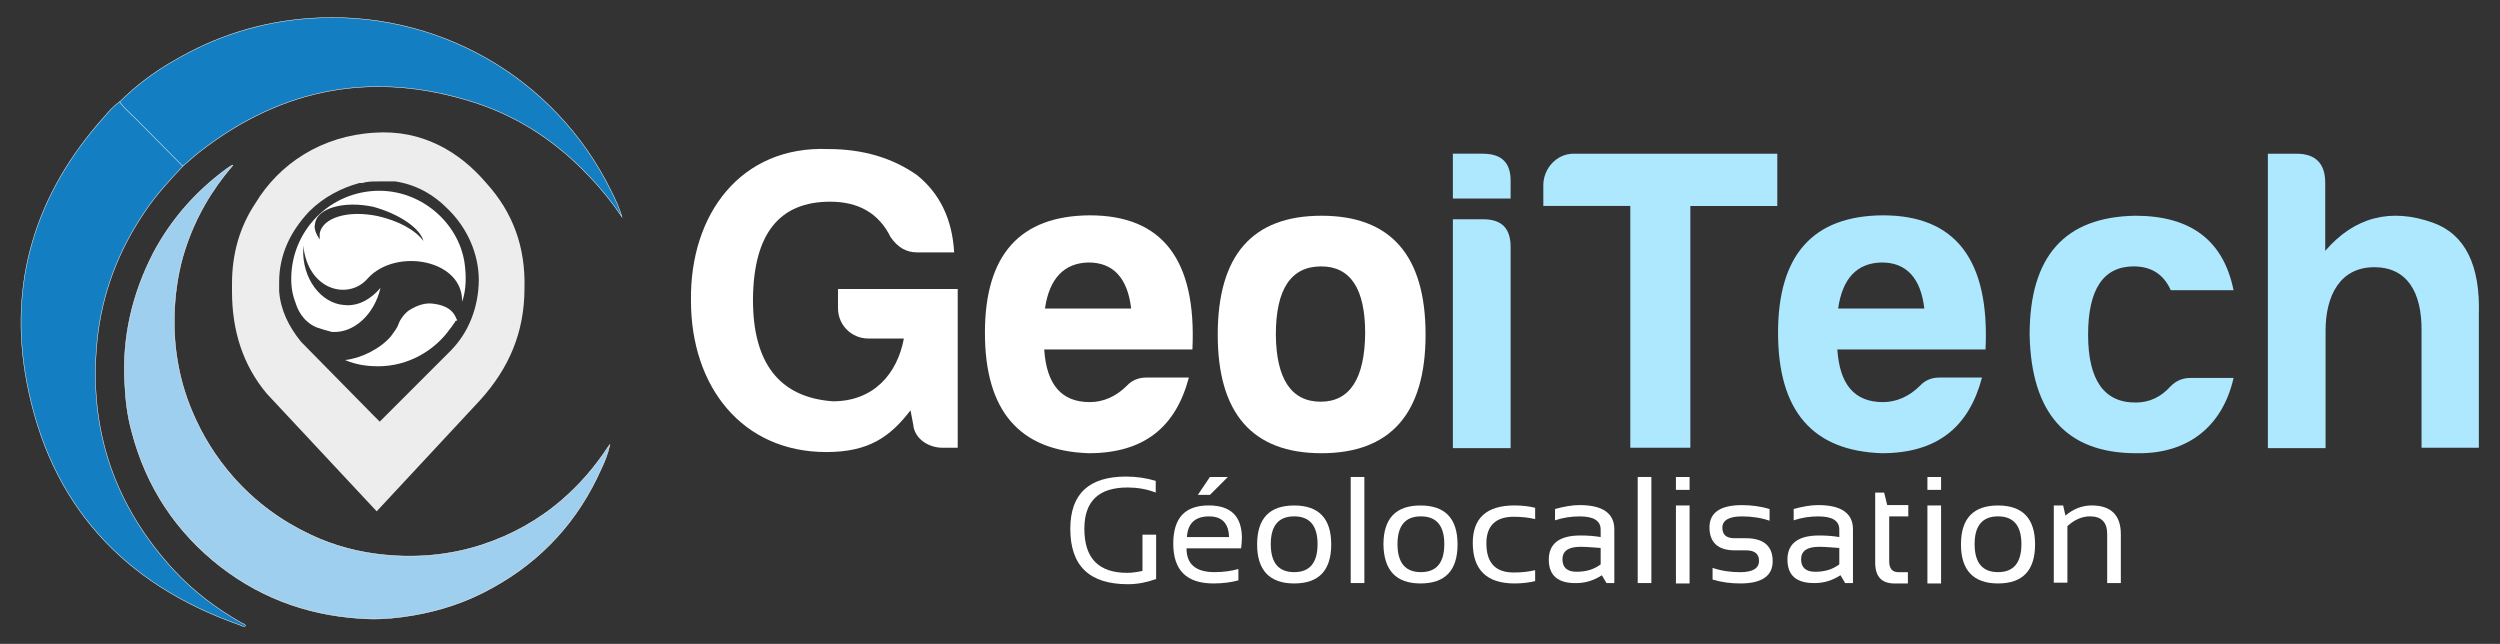 <?xml version="1.0" encoding="utf-8"?>
<!-- Generator: Adobe Illustrator 19.0.0, SVG Export Plug-In . SVG Version: 6.00 Build 0)  -->
<svg version="1.1" id="Calque_1" xmlns="http://www.w3.org/2000/svg" xmlns:xlink="http://www.w3.org/1999/xlink" x="0px" y="0px"
	 viewBox="2482 -616.8 5566.9 1433.7" style="enable-background:new 2482 -616.8 5566.9 1433.7;" xml:space="preserve">
<rect x="2482" y="-616.8" width="5566.9" height="1433.7" fill="#333333" stroke="none"/>
<style type="text/css">
	.st0{fill:#9FCFEF;stroke:#FFFFFF;stroke-miterlimit:10;}
	.st1{fill:#147EC2;stroke:#FFFFFF;stroke-miterlimit:10;}
	.st2{fill:#FFFFFF;}
	.st3{fill:#EDEDED;}
	.st4{fill:#AEE8FF;}
</style>
<g id="XMLID_1_">
</g>
<g id="XMLID_6_">
</g>
<g id="XMLID_129_">
</g>
<g id="XMLID_130_">
</g>
<g id="XMLID_131_">
</g>
<g id="XMLID_132_">
</g>
<g id="XMLID_133_">
</g>
<g id="XMLID_106_">
	<g id="XMLID_80_">
		<g>
			<path id="XMLID_15_" class="st0" d="M3000.2-248.4c-47.8,55.6-83.4,117.2-105.9,186.7c-13.9,42.5-20.8,86-23.4,130.2
				c-4.3,79.9,7.8,157.2,39.1,231c22.6,53.8,53,102.5,92,146.7c48.6,54.7,105.1,96.4,171.1,127.6c53,25.2,109.4,39.9,167.6,45.2
				c72.9,6.9,145,0,214.5-22.6c66-21.7,125.9-54.7,178.9-100.7c39.1-33.9,72.1-72.1,100.7-115.5c0.9-1.7,2.6-3.5,5.2-6.9
				c-4.3,20.8-11.3,37.3-19.1,53.8c-51.2,115.5-132,204.1-242.3,264.8c-55.6,31.3-115.5,51.2-178,61.7c-31.3,5.2-64.3,8.7-96.4,7.8
				c-122.4-4.3-232.7-40.8-330-115.5c-100.7-78.1-166.7-178.9-198.8-301.3c-9.6-34.7-13.9-70.3-15.6-106.8
				c-6.1-103.3,16.5-199.7,63.4-290.9c39.9-75.5,95.5-138.1,164.1-188.4c3.5-2.6,7.8-5.2,12.2-7.8
				C3000.2-248.4,3000.2-248.4,3000.2-248.4C3001.1-249.3,3001.1-248.4,3000.2-248.4z"/>
			<path id="XMLID_14_" class="st1" d="M2889.1-246.7c-29.5,31.3-58.2,62.5-82.5,98.1C2745.8-60,2708.5,37.2,2698.1,144
				c-19.1,195.4,38.2,364.7,171.1,508.8c43.4,46.9,93.8,85.1,150.2,117.2c3.5,1.7,7.8,2.6,9.6,6.9c-6.1,2.6-10.4-0.9-14.8-2.6
				c-258.8-91.2-421.1-269.2-472.4-539.2c-42.5-223.2,20-422,171.9-591.3c10.4-12.2,20.8-24.3,34.7-33.9c4.3,0.9,6.9,4.3,9.6,6.9
				c41.7,41.7,82.5,82.5,124.2,124.2C2885.6-255.4,2890-252.8,2889.1-246.7z"/>
			<path id="XMLID_13_" class="st1" d="M2889.1-246.7c-35.6-35.6-70.3-71.2-105.9-106.8c-12.2-12.2-25.2-22.6-34.7-36.5
				c36.5-36.5,77.3-66.9,121.6-92c92.9-54.7,192.8-86,299.6-93.8c282.2-20.8,547,129.4,672.1,382.1c9.6,19.1,19.1,39.1,25.2,59.9
				c-21.7-32.1-46-62.5-72.9-90.3c-71.2-75.5-155.4-132-254.4-164.1c-223.2-72.1-428.1-34.7-613,109.4
				C2913.4-268.4,2901.3-257.1,2889.1-246.7z"/>
		</g>
	</g>
</g>
<g id="XMLID_98_">
	<path id="XMLID_103_" class="st2" d="M3326.7-192c-108.5,0-196.2,87.7-196.2,196.2c0,20.8,3.5,38.2,10.4,55.6
		c3.5,10.4,13.9,38.2,45.2,52.1c10.4,3.5,20.8,6.9,34.7,10.4c48.6,3.5,94.6-38.2,108.5-98.1c-20.8,24.3-48.6,41.7-80.8,38.2
		c-52.1-3.5-94.6-59.9-91.2-125.9c0-3.5,0-3.5,0-6.9C3167.7,31.2,3258.9,52,3300.6,3.4c63.4-70.3,217.1-41.7,210.1,55.6v-3.5
		c6.9-17.4,10.4-45.2,6.9-77.3C3509.1-114.7,3424.9-192,3326.7-192z M3424.9-80c-17.4-24.3-55.6-45.2-101.6-55.6
		c-66.9-13.9-122.4,3.5-129.4,38.2c0,3.5,0,10.4,0,13.9c-6.9-10.4-13.9-24.3-10.4-34.7c3.5-34.7,63.4-52.1,129.4-38.2
		C3372.8-139.9,3417.9-107.8,3424.9-80C3424.9-76.5,3424.9-80,3424.9-80z"/>
	<path id="XMLID_41_" class="st2" d="M3449.2,59.8c-20.8-3.5-38.2,3.5-55.6,13.9c-10.4,6.9-20.8,20.8-24.3,31.3
		c-3.5,10.4-10.4,17.4-17.4,27.8c-24.3,27.8-66.9,48.6-101.6,52.1c24.3,10.4,48.6,13.9,73.8,13.9c66.9,0,125.9-34.7,160.6-84.2
		c3.5-3.5,6.9-10.4,10.4-13.9c0,0,0-3.5,3.5-3.5s0-3.5,0-3.5C3491.7,73.7,3474.3,63.3,3449.2,59.8z"/>
	<path id="XMLID_99_" class="st3" d="M3564.7-209.4C3564.7-209.4,3564.7-212.8,3564.7-209.4c-59.9-70.3-143.3-119-248.3-112
		c-119,6.9-212.7,69.5-265.7,157.2c-34.7,52.1-52.1,112-52.1,178.9c0,6.9,0,10.4,0,17.4c0,87.7,24.3,164.1,77.3,227.5l244.9,262.2
		l231-248.3c63.4-70.3,98.1-150.2,98.1-248.3C3652.4-66.1,3624.6-143.4,3564.7-209.4z M3484.8,164.9l-143.3,143.3l-13.9,13.9
		l-13.9-13.9l-161.5-164.1c-27.8-34.7-45.2-70.3-48.6-112c0-6.9,0-13.9,0-20.8c0-59.9,24.3-112,66.9-157.2
		c31.3-31.3,70.3-52.1,112-63.4l0,0c3.5,0,3.5,0,6.9,0l0,0c10.4-3.5,24.3-3.5,34.7-3.5c13.9,0,24.3,0,38.2,0
		c45.2,6.9,84.2,27.8,119,63.4c41.7,41.7,66.9,98.1,66.9,157.2C3547.3,66.8,3526.4,123.2,3484.8,164.9z"/>
</g>
<path id="XMLID_101_" class="st2" d="M4326.2-284.9c76.4,0,142.4,19.1,198,58.2c50.4,40.8,78.1,97.3,82.5,171.9h-82.5
	c-24.3,0-43.4-11.3-59-33.9c-26-53-71.2-79-134.6-79c-112.9,0-170.2,71.2-171.9,215.3c-0.9,143.3,58.2,220.6,178,229.2
	c90.3,0,143.3-60.8,158-139.8h-79c-37.3,0-67.7-29.5-67.7-67.7V26.8h266.6v353.4h-33.9c-32.1,0-62.5-20.8-65.1-51.2l-6.1-32.1
	c-46,59.9-93.8,92.9-187.6,92.9c-187.6,0-301.3-145.9-301.3-336.9C4017.9-140.8,4132.5-292.7,4326.2-284.9z"/>
<path id="XMLID_104_" class="st2" d="M4906.2,392.4c-154.6-5.2-231-94.6-231-268.3s78.1-260.5,233.6-261.4
	c161.5,0,237.9,99,228.4,298.7h-330c5.2,78.1,38.2,117.2,101.6,117.2c29.5,0,58.2-12.2,82.5-36.5c11.3-12.2,26-18.2,43.4-18.2h94.6
	C5100.7,332.5,5031.2,392.4,4906.2,392.4z M4808.9,70.2h191.9c-7.8-67.7-39.9-102.5-94.6-102.5C4851.5-31.4,4818.5,3.4,4808.9,70.2z
	"/>
<path id="XMLID_113_" class="st2" d="M5656.4,128.4c0,175.4-78.1,264-231.8,264c-153.7,0-231-88.6-231-264
	c0-177.1,77.3-264.8,231-264.8C5578.3-136.4,5656.4-48.7,5656.4,128.4z M5323,128.4c0.9,99,34.7,149.3,99.9,149.3
	c65.2,0,98.1-52.1,99-152.8c0-99-33-148.5-98.1-148.5C5356.8-23.5,5323,26.8,5323,128.4z"/>
<path id="XMLID_116_" class="st4" d="M5784.1-274.5c42.5,0,62.5,20.8,61.7,62.5v37.3h-128.6v-99.9h66.9V-274.5z M5784.1-128.6
	c41.7,0,61.7,20,61.7,61.7v448h-128.6v-509.7H5784.1z"/>
<path id="XMLID_119_" class="st4" d="M5985.5-274.5h454.1v116.4H6246v538.3h-133.7v-538.4h-193.7v-46
	C5918.6-241.5,5948.2-274.5,5985.5-274.5z"/>
<path id="XMLID_121_" class="st4" d="M6672.3,392.4c-154.6-5.2-231-94.6-231-268.3s78.1-260.5,233.6-261.4
	c161.5,0,237.9,99,228.4,298.7h-330c5.2,78.1,38.2,117.2,101.6,117.2c29.5,0,58.2-12.2,82.5-36.5c11.3-12.2,26-18.2,43.4-18.2h94.6
	C6866.8,332.5,6797.4,392.4,6672.3,392.4z M6575.1,70.2H6767c-7.8-67.7-39.9-102.5-94.6-102.5C6616.8-31.4,6584.6,3.4,6575.1,70.2z"
	/>
<path id="XMLID_124_" class="st4" d="M7238.5,392.4c-154.6,0-233.6-88.6-237-264c0-174.5,78.1-262.2,235.3-264.8
	c123.3,0,196.2,54.7,218.8,165.8h-139.8c-15.6-34.7-42.5-53-82.5-53c-67.7,0-101.6,51.2-101.6,152s35.6,152,106.8,151.1
	c29.5,0,55.6-12.2,77.3-36.5c12.2-12.2,26.9-18.2,43.4-18.2h96.4C7432.1,329,7357.4,395,7238.5,392.4z"/>
<path id="XMLID_126_" class="st4" d="M7769-21.8c-76.4,0-108.5,63.4-108.5,141.5v261.4H7532v-655.6h64.3c42.5,0,63.4,22.6,63.4,64.3
	v152c65.1-75.5,145.9-96.4,240.5-62.5c71.2,26,105.1,94.6,101.6,204.9v296h-127.6V119.7C7875,33.8,7842-21.8,7769-21.8z"/>
<g>
	<path class="st2" d="M5055.5,672.8c-19.1,6.9-39.9,11.3-61.7,11.3c-86,0-128.5-40.8-128.5-123.3c0-78.1,41.7-116.4,124.2-116.4
		c23.4,0,46,3.5,66,9.6v26c-20-7.8-41.7-11.3-62.5-11.3c-64.3,0-96.4,30.4-96.4,92c0,66,32.1,98.1,95.5,98.1
		c10.4,0,21.7-1.7,33.9-4.3v-80.8h30.4v99L5055.5,672.8L5055.5,672.8z"/>
	<path class="st2" d="M5173.6,508.7c49.5,0,73.8,24.3,73.8,72.9c0,6.9-0.9,14.8-1.7,22.6h-121.6c0,35.6,20.8,53,62.5,53
		c20,0,37.3-2.6,53-6.9v25.2c-15.6,4.3-33.9,6.9-55.6,6.9c-59.9,0-89.4-29.5-89.4-88.6C5094.6,536.5,5120.7,508.7,5173.6,508.7z
		 M5125,579.1h93.8c-0.9-30.4-15.6-46-44.3-46C5143.2,533,5126.7,548.7,5125,579.1z M5176.2,445.3h39.9l-39.9,39.9h-26.9
		L5176.2,445.3z"/>
	<path class="st2" d="M5281.3,595.6c0-58.2,27.8-86.8,82.5-86.8c54.7,0,82.5,28.7,82.5,86.8c0,58.1-27.8,86.8-82.5,86.8
		C5309.1,682.4,5281.3,652.9,5281.3,595.6z M5363.8,657.2c34.7,0,52.1-20.8,52.1-62.5c0-40.8-17.4-61.7-52.1-61.7
		c-34.7,0-52.1,20.8-52.1,61.7C5311.7,636.4,5329.1,657.2,5363.8,657.2z"/>
	<path class="st2" d="M5520.1,445.3v236.2h-30.4V445.3H5520.1z"/>
	<path class="st2" d="M5562.6,595.6c0-58.2,27.8-86.8,82.5-86.8c54.7,0,82.5,28.7,82.5,86.8c0,58.1-27.8,86.8-82.5,86.8
		C5590.4,682.4,5563.5,652.9,5562.6,595.6z M5646,657.2c34.7,0,52.1-20.8,52.1-62.5c0-40.8-17.4-61.7-52.1-61.7
		s-52.1,20.8-52.1,61.7C5593.9,636.4,5611.3,657.2,5646,657.2z"/>
	<path class="st2" d="M5900.4,677.2c-14.8,3.5-29.5,5.2-46,5.2c-61.7,0-92.9-30.4-92.9-90.3c0-55.6,31.3-83.4,92.9-83.4
		c16.5,0,32.1,1.7,46,5.2v25.2c-14.8-3.5-30.4-5.2-47.8-5.2c-39.9,0-60.8,20-60.8,59c0,43.4,20,65.1,60.8,65.1
		c17.4,0,33.9-1.7,47.8-5.2V677.2z"/>
	<path class="st2" d="M5930.8,629.4c0-35.6,23.4-53.8,70.3-53.8c14.8,0,30.4,0.9,45.2,3.5v-16.5c0-20-15.6-29.5-46.9-29.5
		c-18.2,0-36.5,2.6-54.7,8.7v-25.2c19.1-5.2,37.3-8.7,54.7-8.7c51.2,0,77.3,18.2,77.3,53.8v119.8h-17.4l-10.4-17.3
		c-17.4,11.3-36.5,17.4-56.4,17.4C5951.6,682.4,5930.8,665,5930.8,629.4z M6001.1,600.8c-26.9,0-39.9,9.6-39.9,27.8
		c0,18.2,10.4,27.8,31.3,27.8c20.8,0,39.1-5.2,53.8-16.5v-36.5C6031.5,602.5,6016.8,600.8,6001.1,600.8z"/>
	<path class="st2" d="M6159.2,445.3v236.2h-30.4V445.3H6159.2z"/>
	<path class="st2" d="M6244.3,445.3V474h-30.4v-28.7C6213.9,445.3,6244.3,445.3,6244.3,445.3z M6244.3,508.7v173.7h-30.4V508.7
		H6244.3z"/>
	<path class="st2" d="M6295.5,673.7v-26c20,6.9,40.8,9.6,61.7,9.6c27.8,0,41.7-8.7,41.7-25.2c0-15.6-9.6-23.4-28.7-23.4H6345
		c-37.3,0-56.4-17.4-56.4-51.2c0-33,24.3-49.5,72.1-49.5c20.8,0,41.7,2.6,61.7,8.7v26c-20-6.9-40.8-9.6-61.7-9.6
		c-28.7,0-43.4,8.7-43.4,25.2c0,15.6,8.7,23.4,26.9,23.4h25.2c39.9,0,59.9,17.4,59.9,51.2c0,33-24.3,49.5-72.1,49.5
		C6336.3,682.4,6315.5,679.8,6295.5,673.7z"/>
	<path class="st2" d="M6462.2,629.4c0-35.6,23.4-53.8,70.3-53.8c14.8,0,30.4,0.9,45.2,3.5v-16.5c0-20-15.6-29.5-46.9-29.5
		c-18.2,0-36.5,2.6-54.7,8.7v-25.2c19.1-5.2,37.3-8.7,54.7-8.7c51.2,0,77.3,18.2,77.3,53.8v119.8h-17.4l-10.4-17.4
		c-17.4,11.3-36.5,17.4-56.4,17.4C6483,682.4,6462.2,665,6462.2,629.4z M6532.5,600.8c-26.9,0-39.9,9.6-39.9,27.8
		c0,18.2,10.4,27.8,31.3,27.8s39.1-5.2,53.8-16.5v-36.5C6562.9,602.5,6548.2,600.8,6532.5,600.8z"/>
	<path class="st2" d="M6658.4,480.1h19.1l6.9,27.8h46.9v25.2h-42.5V633c0,16.5,6.9,24.3,20.8,24.3h20.8v25.2H6701
		c-29.5,0-43.4-15.6-43.4-46.9V480.1H6658.4z"/>
	<path class="st2" d="M6804.3,445.3V474h-30.4v-28.7C6773.9,445.3,6804.3,445.3,6804.3,445.3z M6804.3,508.7v173.7h-30.4V508.7
		H6804.3z"/>
	<path class="st2" d="M6848.6,595.6c0-58.2,27.8-86.8,82.5-86.8c54.7,0,82.5,28.7,82.5,86.8c0,58.1-27.8,86.8-82.5,86.8
		C6876.4,682.4,6848.6,652.9,6848.6,595.6z M6931.1,657.2c34.7,0,52.1-20.8,52.1-62.5c0-40.8-17.4-61.7-52.1-61.7
		c-34.7,0-52.1,20.8-52.1,61.7C6879,636.4,6896.4,657.2,6931.1,657.2z"/>
	<path class="st2" d="M7055.3,682.4V508.7h20.8l5.2,22.6c17.4-14.8,37.3-22.6,58.2-22.6c43.4,0,65.1,21.7,65.1,64.3v108.5h-30.4
		V572.1c0-26-13-39.1-38.2-39.1c-17.4,0-33.9,6.9-50.4,21.7v125.9h-30.4L7055.3,682.4L7055.3,682.4z"/>
</g>
</svg>
